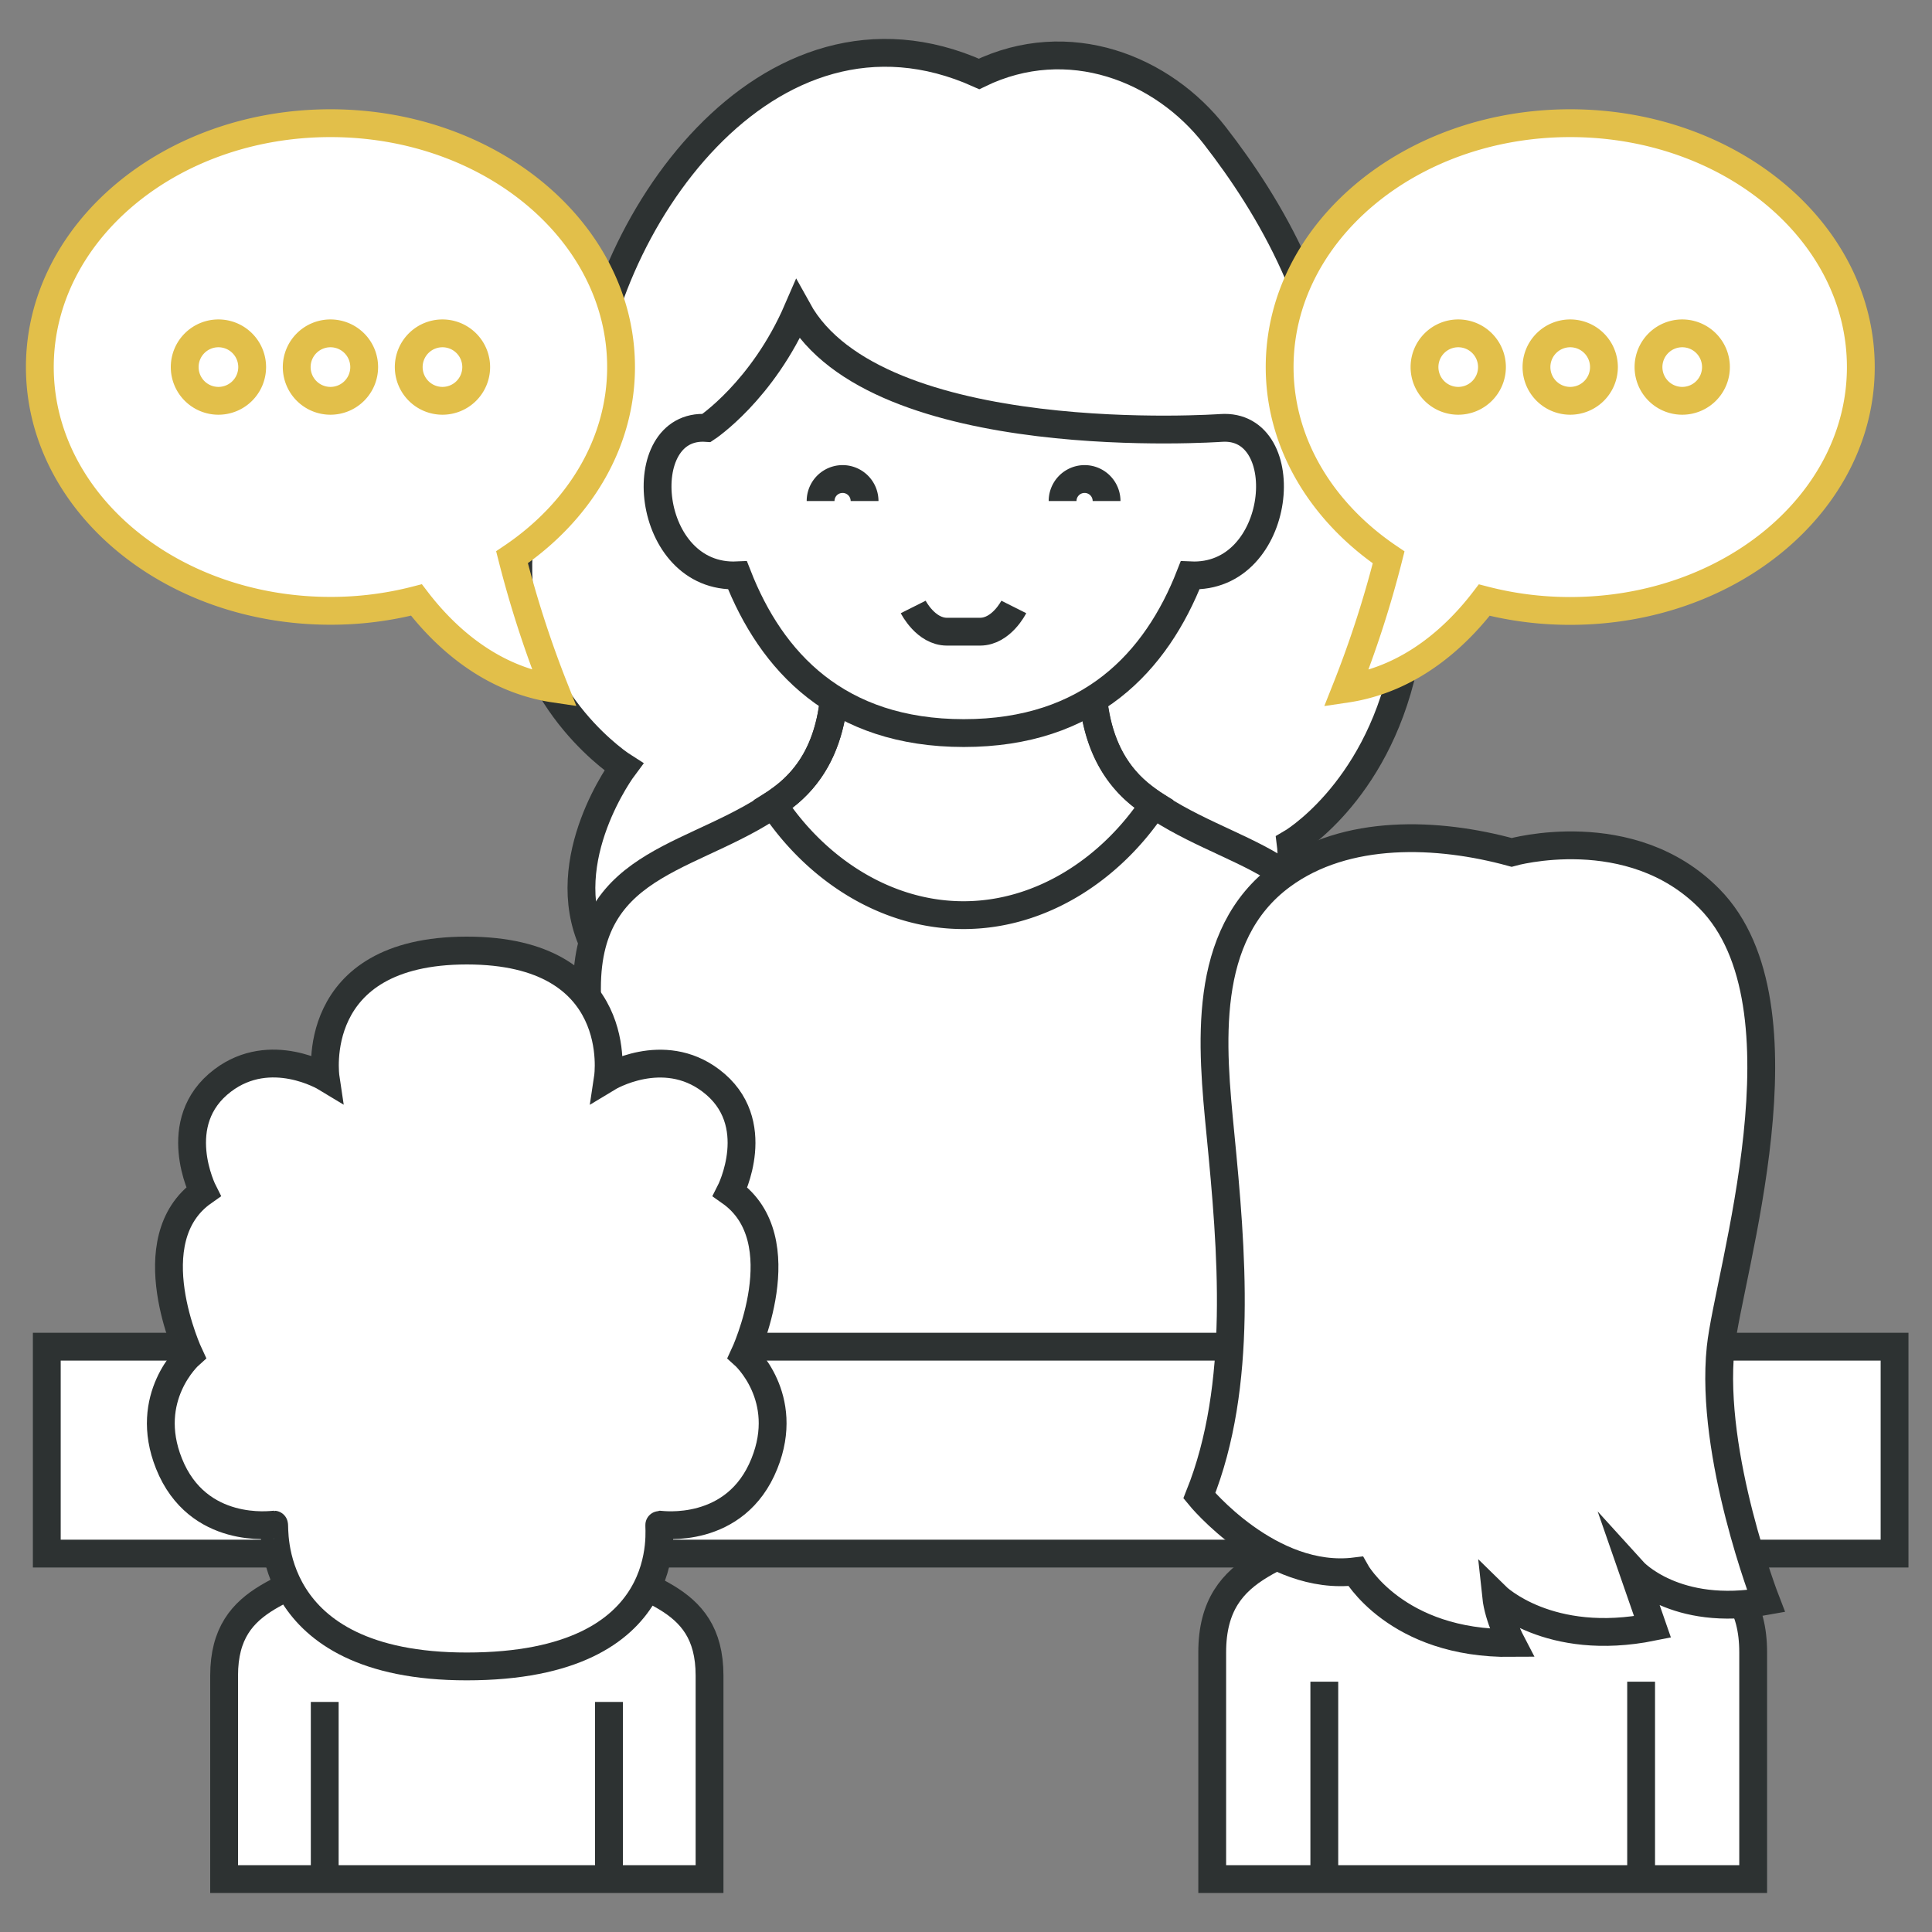 <svg xmlns="http://www.w3.org/2000/svg" id="Layer_1" data-name="Layer 1" viewBox="0 0 500 500">
  <rect x="0" y="0" width="500" height="500" fill="#808080" stroke="none"/>
  <title>Parenting - Mindfullylife4</title>
  <path d="M253.38,262.65s-90,3.31-99.91-18.53,7.94-45.65,7.94-45.65-25.14-15.88-27.13-47,17.18-45,17.18-45c2.78-48.1,47.15-111.95,101.92-87.34,23.16-11.24,47.58-1.37,61,15.94,14.23,18.33,30.27,45.11,31.76,79.35,0,0,24.32,25.13,17,58.21s-29.11,45.66-29.11,45.66,3.31,25.16-15.22,34.74" fill="#fff" stroke="#2d3232" stroke-miterlimit="10" stroke-width="7.2"/>
  <path d="M296,206.31c-14.49-11-14.38-29.69-12.64-46.21H215.4c1.74,16.52,1.84,35.21-12.64,46.21-21.45,16.29-50.85,15.28-50.85,49.41V358.93H346.8V255.72C346.8,221.59,317.4,222.6,296,206.31Z" fill="#fff" stroke="#2d3232" stroke-miterlimit="10" stroke-width="7.2"/>
  <path d="M298.62,208.18c-11,16.59-29,28.66-49.27,28.66s-38.27-12.07-49.26-28.66a30.55,30.55,0,0,0,2.66-1.87c14.49-11,14.41-29.69,12.66-46.21H283.3c-1.75,16.52-1.83,35.22,12.66,46.21A29.1,29.1,0,0,0,298.62,208.18Z" fill="none" stroke="#2d3232" stroke-miterlimit="10" stroke-width="7.2"/>
  <path d="M316,110.75c19.6-1.38,16.1,39.29-8,38.15-8.75,22.39-25.88,40.82-58.57,40.82s-49.81-18.43-58.56-40.82c-24.13,1.14-27.63-39.53-8-38.15,0,0,14.49-9.54,23.57-30.54C226.8,117.09,316,110.75,316,110.75Z" fill="#fff" stroke="#2d3232" stroke-miterlimit="10" stroke-width="7.2"/>
  <path d="M236.34,157.08s3.21,6.4,8.74,6.4h8.55c5.53,0,8.74-6.4,8.74-6.4" fill="none" stroke="#2d3232" stroke-miterlimit="10" stroke-width="7.2"/>
  <path d="M212.37,129.66a5.69,5.69,0,0,1,11.38,0" fill="none" stroke="#2d3232" stroke-miterlimit="10" stroke-width="7.2"/>
  <path d="M275,129.66a5.69,5.69,0,0,1,11.38,0" fill="none" stroke="#2d3232" stroke-miterlimit="10" stroke-width="7.2"/>
  <rect x="12.11" y="348.52" width="478.2" height="53.55" fill="#fff" stroke="#2d3232" stroke-miterlimit="10" stroke-width="7.2"/>
  <path d="M160.73,95c0-34.86-33.67-63.12-75.21-63.12S10.31,60.11,10.31,95,44,158.08,85.52,158.08a88.3,88.3,0,0,0,22.25-2.81c6.87,9,18.69,20.42,35.74,22.95a277,277,0,0,1-11-34C149.7,132.63,160.73,114.89,160.73,95Z" fill="#fff" stroke="#e2bf4a" stroke-miterlimit="10" stroke-width="7.2"/>
  <path d="M65.26,95a8.73,8.73,0,1,1-8.73-8.73A8.73,8.73,0,0,1,65.26,95Z" fill="#fff" stroke="#e2bf4a" stroke-miterlimit="10" stroke-width="7.2"/>
  <path d="M94.25,95a8.73,8.73,0,1,1-8.73-8.73A8.73,8.73,0,0,1,94.25,95Z" fill="#fff" stroke="#e2bf4a" stroke-miterlimit="10" stroke-width="7.2"/>
  <path d="M123.24,95a8.73,8.73,0,1,1-8.73-8.73A8.73,8.73,0,0,1,123.24,95Z" fill="#fff" stroke="#e2bf4a" stroke-miterlimit="10" stroke-width="7.2"/>
  <path d="M331.17,95c0-34.86,33.67-63.12,75.2-63.12S481.58,60.11,481.58,95s-33.67,63.11-75.21,63.11a88.28,88.28,0,0,1-22.24-2.81c-6.88,9-18.69,20.42-35.75,22.95a275.07,275.07,0,0,0,11-34C342.19,132.63,331.17,114.89,331.17,95Z" fill="#fff" stroke="#e2bf4a" stroke-miterlimit="10" stroke-width="7.2"/>
  <path d="M426.63,95a8.73,8.73,0,1,0,8.73-8.73A8.73,8.73,0,0,0,426.63,95Z" fill="#fff" stroke="#e2bf4a" stroke-miterlimit="10" stroke-width="7.2"/>
  <path d="M397.64,95a8.73,8.73,0,1,0,8.73-8.73A8.73,8.73,0,0,0,397.64,95Z" fill="#fff" stroke="#e2bf4a" stroke-miterlimit="10" stroke-width="7.2"/>
  <path d="M368.66,95a8.73,8.73,0,1,0,8.73-8.73A8.73,8.73,0,0,0,368.66,95Z" fill="#fff" stroke="#e2bf4a" stroke-miterlimit="10" stroke-width="7.2"/>
  <path d="M417.2,392.13c-10.41-7.91-10.34-21.34-9.09-33.2H359.33c1.25,11.86,1.32,25.29-9.08,33.2-15.41,11.7-36.53,11-36.53,35.49V486.3h140V427.62C453.72,403.1,432.6,403.83,417.2,392.13Z" fill="#fff" stroke="#2d3232" stroke-miterlimit="10" stroke-width="7.2"/>
  <path d="M419.11,393.47c-7.9,11.92-20.82,19.64-35.39,19.64s-27.49-7.72-35.39-19.64a22,22,0,0,0,1.91-1.34c10.41-7.9,10.35-21.34,9.1-33.2H408.1c-1.25,11.86-1.31,25.3,9.1,33.2C417.83,392.61,418.46,393.07,419.11,393.47Z" fill="none" stroke="#2d3232" stroke-miterlimit="10" stroke-width="7.2"/>
  <line x1="342.73" y1="435.22" x2="342.73" y2="486.3" fill="none" stroke="#2d3232" stroke-miterlimit="10" stroke-width="7.2"/>
  <line x1="424.72" y1="435.22" x2="424.72" y2="486.3" fill="none" stroke="#2d3232" stroke-miterlimit="10" stroke-width="7.2"/>
  <path d="M391.2,220.6c-19-5.21-42.85-6.24-59.47,6-21,15.46-18.09,44.3-15.89,66.84,2.92,29.92,6,65.09-5.45,93.65,0,0,18.25,22.36,40.41,19.57,0,0,10.41,18.87,40.4,18.55,0,0-3.41-6.51-4-12.07,0,0,13.55,13.34,40.47,7.91l-5-14.39s10.88,12,34.38,7.71c0,0-14.64-37.71-11.75-65.51,2-19.25,24.32-88.66-2.89-116.27C422,211.86,391.2,220.6,391.2,220.6Z" fill="#fff" stroke="#2d3232" stroke-miterlimit="10" stroke-width="7.2"/>
  <path d="M150.85,401.8c-9.33-7.09-9.27-19.14-8.15-29.78H98.93c1.13,10.64,1.19,22.69-8.15,29.78C77,412.3,58,411.65,58,433.65V486.3H183.63V433.65C183.63,411.65,164.68,412.3,150.85,401.8Z" fill="#fff" stroke="#2d3232" stroke-miterlimit="10" stroke-width="7.2"/>
  <path d="M152.57,403c-7.08,10.7-18.68,17.63-31.75,17.63S96.15,413.7,89.06,403a17.73,17.73,0,0,0,1.72-1.2c9.34-7.09,9.29-19.14,8.16-29.78H142.7c-1.13,10.64-1.18,22.69,8.16,29.78A18.91,18.91,0,0,0,152.57,403Z" fill="none" stroke="#2d3232" stroke-miterlimit="10" stroke-width="7.2"/>
  <line x1="84.04" y1="440.46" x2="84.04" y2="486.3" fill="none" stroke="#2d3232" stroke-miterlimit="10" stroke-width="7.2"/>
  <line x1="157.6" y1="440.46" x2="157.6" y2="486.3" fill="none" stroke="#2d3232" stroke-miterlimit="10" stroke-width="7.2"/>
  <path d="M192.58,350.68s14-29.86-3.61-42.24c0,0,9.22-18.06-5-28.79-12.41-9.39-26.63-.78-26.63-.78S162.29,246,120.82,246s-36.56,32.85-36.56,32.85-14.22-8.61-26.63.78c-14.18,10.73-5,28.79-5,28.79-17.65,12.38-3.61,42.24-3.61,42.24s-12.18,10.88-5.29,28.11c7.43,18.62,26.79,15.8,27.19,15.8s-3.29,36.7,49.86,36.7c55.25,0,49.47-36.71,49.86-36.7s19.75,2.82,27.19-15.8C204.75,361.56,192.58,350.68,192.58,350.68Z" fill="#fff" stroke="#2d3232" stroke-miterlimit="10" stroke-width="7.2"/>
</svg>
